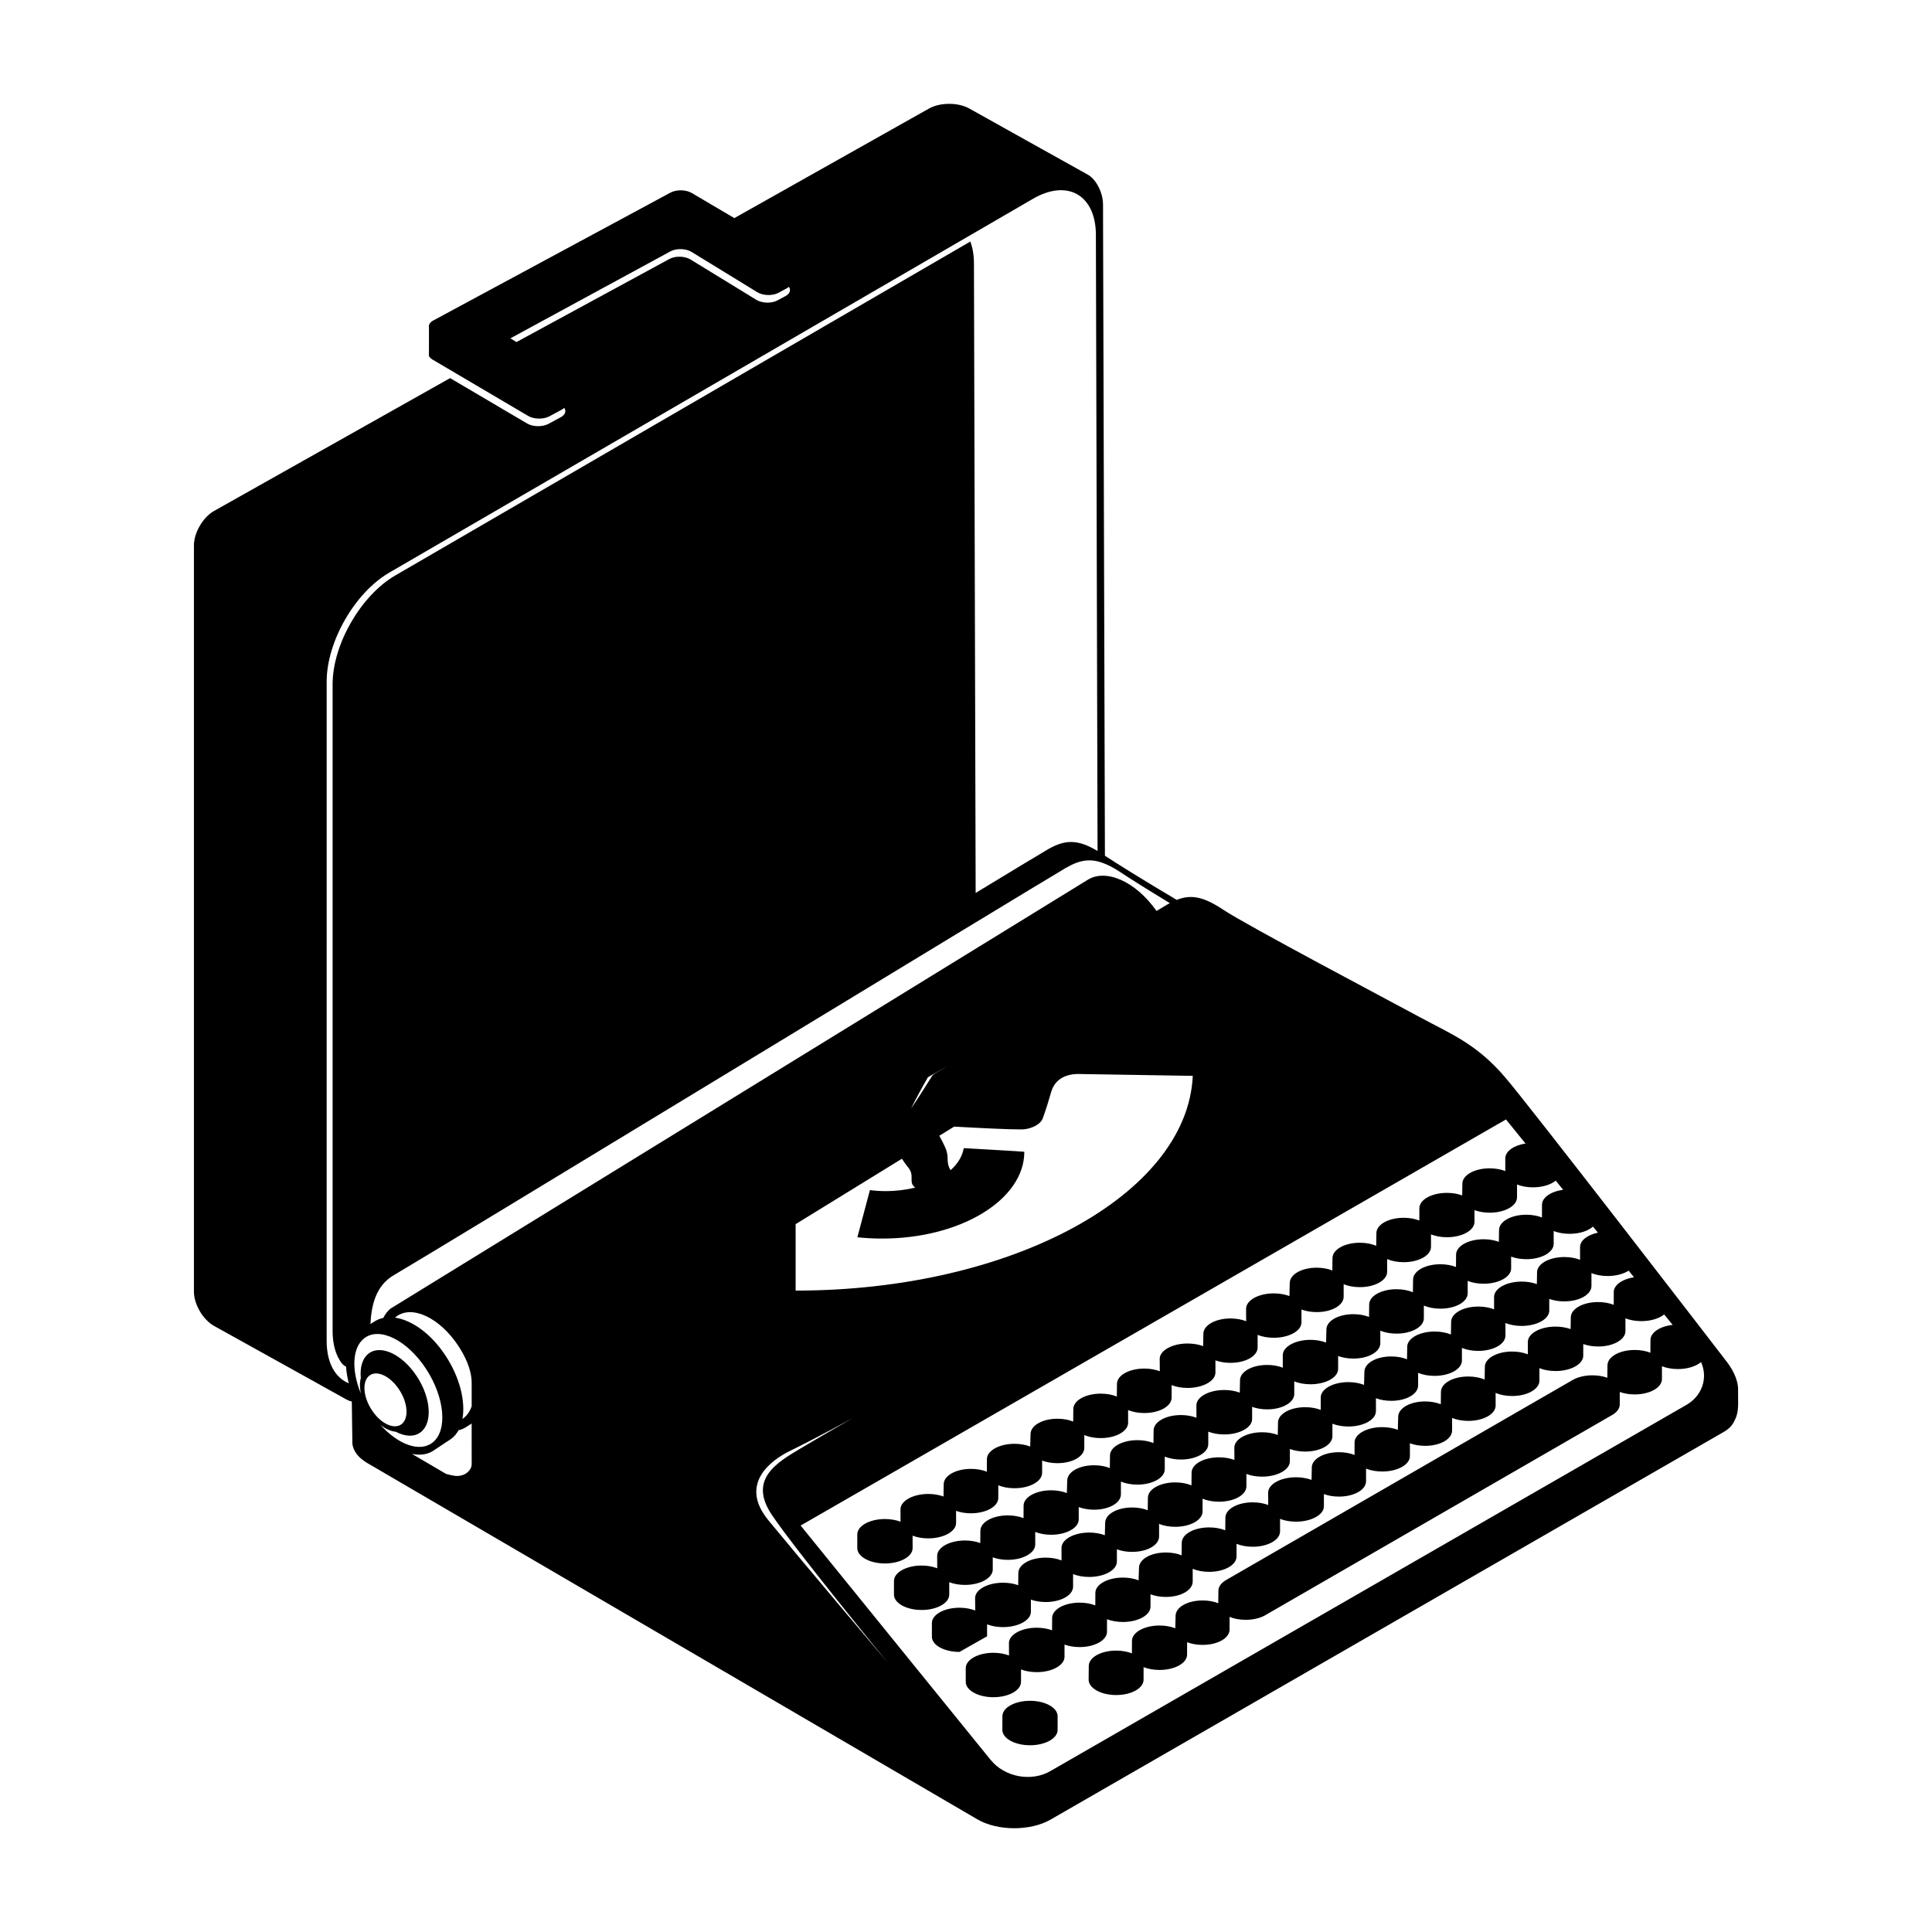 <?xml version="1.0" encoding="UTF-8"?>
<!-- Uploaded to: ICON Repo, www.svgrepo.com, Generator: ICON Repo Mixer Tools -->
<svg fill="#000000" width="800px" height="800px" version="1.1" viewBox="144 144 512 512" xmlns="http://www.w3.org/2000/svg">
 <g>
  <path d="m604.61 512.05c-0.012-1.621-0.777-4.238-2.863-6.996-6.586-8.555-51.539-66.895-58.684-75.336-7.703-9.109-14.574-11.703-22.652-16.082-8.086-4.379-45.973-24.371-52.27-28.57-5.234-3.481-8.531-4.082-12.297-2.59-8.344-4.941-15.445-9.34-19.027-11.699l-0.473-160.83c-0.012-3.359-0.02-8.664-0.031-11.785-0.012-3.117-1.828-6.672-4.055-7.891-2.227-1.219-31.398-17.523-31.398-17.523-2.938-1.641-7.734-1.637-10.664 0.016l-51.586 29.035-11.289-6.656c-1.531-0.902-4.066-0.945-5.621-0.105l-62.871 33.891c-0.918 0.5-1.305 1.195-1.152 1.867v6.242c-0.004 0.492-0.105 1.215 0.117 1.527 0.121 0.168 0.469 0.508 0.836 0.727l25.336 14.934c1.531 0.902 4.062 0.945 5.629 0.105l3.289-1.777c0.262-0.141 0.48-0.297 0.656-0.465 0.578 0.848 0.273 1.832-0.918 2.473l-3.293 1.777c-1.566 0.84-4.098 0.797-5.629-0.105l-20.418-12.031-62.555 35.207c-2.926 1.648-5.332 5.75-5.332 9.109v197.79c0 3.367 2.41 7.453 5.352 9.082l27.266 15.145c2.934 1.637 6.508 3.617 7.93 4.414 0.383 0.211 0.82 0.363 1.289 0.469 0 1.039 0.145 10.359 0.145 10.359-0.145 2.144 1.176 4.312 3.969 5.945l161.69 94.43c5.316 3.102 14.043 3.133 19.375 0.059l178.36-102.71c1.996-1.148 2.57-2.246 3.199-3.664 0.641-1.406 0.66-3.324 0.66-3.906-0.008 0-0.008-2.676-0.02-3.875zm-144.51-82.938c-1.438 31.453-47.902 56.91-105.25 56.91v-17.605l28.168-17.34c0.621 0.953 1.195 1.77 1.629 2.273 1.926 2.238-0.074 3.981 1.906 5.371-2.414 0.598-5.047 0.934-7.809 0.934-1.438 0-2.84-0.09-4.207-0.262l-3.32 12.496c2.133 0.227 4.316 0.344 6.555 0.344 20.812 0 37.684-10.293 37.684-22.988 0-0.082-16.055-0.977-16.055-0.977-0.352 2.156-1.594 4.144-3.492 5.848-1.414-2.422-0.16-3.18-1.43-6.074-0.348-0.801-0.918-1.891-1.551-3.055l3.934-2.422c6.539 0.363 14.316 0.754 17.781 0.742 1.723-0.004 3.492-0.625 4.613-1.512 0.492-0.395 0.867-0.848 1.043-1.316 0.898-2.371 1.703-5.148 2.312-7.203 1.27-4.254 5.43-4.66 7.055-4.66 0.418 0.008 30.121 0.496 30.43 0.496zm-64.77-2.742c-0.988 0.594-1.988 1.188-2.988 1.773 0 0-1.039 0.539-1.371 1.062-1.012 1.602-3.789 6.09-5.535 8.57-0.004 0.004-0.004 0.004-0.004 0.012 0-0.004 0-0.012 0.004-0.016 1.164-2.328 3.234-6.195 4.481-8.293zm41.488-53.469c1.34 0.543 2.797 1.359 4.438 2.453 2.5 1.668 7.082 4.543 12.762 7.981-0.195 0.105-0.395 0.211-0.59 0.324-0.324 0.188-1.328 0.785-2.934 1.758-5.598-7.949-13.512-11.305-18.34-8.195l-184.67 113.58c-0.789 0.66-1.43 1.492-1.914 2.465-0.852 0.176-1.652 0.504-2.383 0.969l-1.02 0.656c0.262-5.039 1.422-10.227 6.316-13.027 6.828-3.906 170.56-103.53 177.91-107.82 0.059-0.035 0.105-0.059 0.145-0.086 1.918-1.098 3.621-1.762 5.356-1.918 0.961-0.086 1.949-0.016 2.984 0.23 0.617 0.148 1.258 0.359 1.938 0.637zm-155.95-138.25-1.613-0.988 42.422-23.051c1.562-0.848 4.082-0.781 5.586 0.145l17.441 10.688c1.523 0.926 4.035 0.992 5.598 0.152l2.133-1.152c0.25-0.137 0.457-0.281 0.629-0.441 0.594 0.832 0.301 1.809-0.891 2.453l-2.133 1.152c-1.562 0.848-4.082 0.777-5.598-0.152l-17.441-10.688c-1.516-0.926-4.031-0.992-5.586-0.145zm-48.723 90.699v171.39c0 3.602 0.875 6.481 2.394 8.5 0 0 0.523 0.68 1.168 0.918 0.09 1.414 0.332 2.906 0.734 4.434-3.586-1.461-5.871-5.391-5.871-11.23l0.004-174.76c0-10.57 7.465-23.555 16.609-28.863l170.57-99.059c9.141-5.305 16.641-1.004 16.672 9.562l0.441 163.28c-5.371-3.215-8.691-2.996-13.176-0.43-0.961 0.543-8.148 4.891-19.129 11.547l-0.453-166.8c-0.004-2.238-0.344-4.188-0.961-5.828l-152.37 88.48c-9.145 5.305-16.633 18.285-16.633 28.855zm10.41 192.37c-2.352-3.562-2.641-7.668-0.648-9.184 1.988-1.516 5.512 0.137 7.859 3.699 2.352 3.562 2.637 7.672 0.648 9.191-1.996 1.508-5.516-0.148-7.859-3.707zm2.293 3.914c1.352 1.055 2.754 1.688 4.016 1.785 2.469 1.301 4.891 1.457 6.609 0.145 3.231-2.453 2.762-9.113-1.043-14.879-3.805-5.762-9.5-8.445-12.723-5.992-1.676 1.273-2.352 3.68-2.086 6.516-0.316 1.164-0.316 2.586 0.016 4.098-2.527-6.184-2.324-12.172 0.898-14.656 4.066-3.144 11.406 0.504 16.398 8.148 4.988 7.644 5.738 16.379 1.672 19.523-3.402 2.617-9.074 0.516-13.758-4.688zm24.152 10.504c0 1.18-1.359 3.004-3.871 3.008-1.129 0-2.926-0.551-2.969-0.574 0 0-5.82-3.414-8.984-5.273 2.289 0.473 4.402 0.145 6.062-1.117l4.394-2.91c0.77-0.59 1.395-1.352 1.891-2.238 0.883-0.207 1.703-0.574 2.438-1.137l1.031-0.637c0.008 5.109 0.008 9.898 0.008 10.879zm0-15.461c-0.453 1.32-1.184 2.41-2.203 3.18-0.082 0.066-0.16 0.121-0.246 0.176 0.863-4.656-0.699-11.047-4.504-16.816-3.848-5.836-8.934-9.395-13.359-10.031 0.105-0.102 0.223-0.191 0.332-0.277 4.16-3.168 11.516 0.301 16.43 7.738 1.707 2.59 3.547 6.211 3.547 9.836-0.004 3.621 0.004 3.859 0.004 6.195zm78.613 30.191c-7.945-9.684 0.891-15.977 5.648-18.312 8.004-3.93 16.895-8.844 16.895-8.844s-7.703 4.398-14.012 8.152c-6.309 3.758-13.914 8.188-7.594 17.594 6.176 9.191 30.695 39.145 30.695 39.145 0 0.004-24.25-28.723-31.633-37.734zm58.93 63.539-50.359-62.121 186.92-107.62 5.176 6.383c-3.098 0.473-5.359 2.047-5.359 3.926v3.367c-1.168-0.453-2.59-0.727-4.141-0.727-4.047 0-7.234 1.824-7.234 4.074l-0.051 3.113c-1.152-0.43-2.539-0.68-4.047-0.68-4.047 0-7.301 1.82-7.301 4.074l-0.012 3.258c-1.168-0.457-2.59-0.727-4.141-0.727-4.055 0-7.234 1.82-7.234 4.074l-0.051 3.344c-1.199-0.508-2.707-0.805-4.336-0.805-4.055 0-7.25 1.824-7.25 4.074l-0.039 3.281c-1.152-0.469-2.578-0.742-4.141-0.742-4.055 0-7.144 1.824-7.144 4.082l-0.09 3.441c-1.18-0.449-2.609-0.715-4.141-0.715-4.047 0-7.34 1.824-7.34 4.082l0.012 3.293c-1.168-0.457-2.59-0.727-4.141-0.727-4.047 0-7.195 1.82-7.195 4.074l-0.059 3.258c-1.18-0.438-2.609-0.695-4.121-0.695-4.047 0-7.391 1.824-7.391 4.074l0.031 3.281c-1.16-0.449-2.578-0.711-4.109-0.711-4.047 0-7.246 1.82-7.246 4.074l-0.039 3.34c-1.188-0.488-2.656-0.77-4.262-0.77-4.055 0-7.266 1.824-7.266 4.082l-0.035 3.32c-1.152-0.473-2.59-0.75-4.172-0.75-4.051 0-7.129 1.824-7.129 4.074l-0.098 3.289c-1.18-0.453-2.609-0.719-4.152-0.719-4.047 0-7.32 1.824-7.32 4.074v3.32c-1.18-0.473-2.625-0.75-4.211-0.75-4.047 0-7.234 1.824-7.234 4.082l-0.047 3.238c-1.164-0.422-2.551-0.672-4.039-0.672-4.047 0-7.367 1.824-7.367 4.074l0.016 3.281c-1.176-0.449-2.602-0.711-4.133-0.711-4.051 0-7.332 1.824-7.332 4.074v3.629c0 2.246 3.281 4.074 7.332 4.074 4.051 0 7.332-1.824 7.332-4.074l-0.008-3.289c1.184 0.453 2.621 0.715 4.152 0.715 4.055 0 7.375-1.824 7.375-4.074v-3.219c1.137 0.406 2.484 0.645 3.941 0.645 4.051 0 7.246-1.82 7.246-4.074v-3.344c1.199 0.488 2.684 0.777 4.293 0.777 4.051 0 7.32-1.824 7.32-4.074v-3.258c1.148 0.434 2.539 0.691 4.055 0.691 4.047 0 7.125-1.824 7.125-4.074v-3.371c1.211 0.504 2.715 0.797 4.348 0.797 4.047 0 7.262-1.82 7.262-4.074v-3.344c1.199 0.488 2.676 0.777 4.281 0.777 4.055 0 7.25-1.824 7.25-4.074l-0.004-3.32c1.199 0.469 2.656 0.742 4.223 0.742 4.055 0 7.391-1.824 7.391-4.074v-3.234c1.145 0.414 2.508 0.66 3.984 0.66 4.055 0 7.195-1.82 7.195-4.074v-3.336c1.211 0.484 2.684 0.762 4.281 0.762 4.055 0 7.34-1.82 7.34-4.074v-3.414c1.145 0.434 2.527 0.684 4.035 0.684 4.047 0 7.144-1.82 7.144-4.074v-3.316c1.199 0.492 2.676 0.777 4.293 0.777 4.047 0 7.234-1.824 7.234-4.074v-3.356c1.219 0.516 2.734 0.816 4.387 0.816 4.047 0 7.234-1.824 7.234-4.074v-3.289c1.188 0.473 2.644 0.75 4.223 0.75 4.055 0 7.301-1.824 7.301-4.074v-3.102c1.152 0.418 2.539 0.672 4.027 0.672 4.055 0 7.246-1.824 7.246-4.07v-3.394c1.188 0.469 2.644 0.742 4.223 0.742 2.508 0 4.715-0.699 6.031-1.77l1.969 2.422c-3.231 0.43-5.606 2.035-5.606 3.961l-0.012 3.375c-1.168-0.457-2.59-0.73-4.141-0.73-4.047 0-7.234 1.824-7.234 4.074l-0.039 3.113c-1.16-0.43-2.551-0.684-4.055-0.684-4.047 0-7.289 1.824-7.289 4.082l-0.02 3.266c-1.16-0.457-2.602-0.727-4.141-0.727-4.055 0-7.234 1.82-7.234 4.07l-0.051 3.352c-1.199-0.508-2.707-0.805-4.348-0.805-4.047 0-7.234 1.82-7.234 4.07l-0.039 3.281c-1.16-0.465-2.59-0.734-4.152-0.734-4.055 0-7.144 1.82-7.144 4.07l-0.09 3.445c-1.18-0.441-2.609-0.715-4.141-0.715-4.047 0-7.332 1.824-7.332 4.082v3.301c-1.16-0.457-2.59-0.73-4.141-0.73-4.055 0-7.195 1.82-7.195 4.07l-0.059 3.269c-1.18-0.441-2.602-0.699-4.121-0.699-4.047 0-7.379 1.824-7.379 4.074l0.02 3.281c-1.16-0.441-2.578-0.715-4.109-0.715-4.047 0-7.246 1.824-7.246 4.082l-0.039 3.34c-1.188-0.484-2.664-0.766-4.262-0.766-4.055 0-7.262 1.82-7.262 4.07l-0.039 3.332c-1.152-0.48-2.59-0.75-4.172-0.75-4.055 0-7.117 1.82-7.117 4.07l-0.102 3.293c-1.18-0.457-2.613-0.73-4.156-0.73-4.051 0-7.309 1.824-7.309 4.082l-0.012 3.301c-1.176-0.457-2.609-0.734-4.168-0.734-4.051 0-7.269 1.824-7.269 4.082l-0.031 3.25c-1.164-0.43-2.562-0.676-4.062-0.676-4.047 0-7.359 1.82-7.359 4.07l0.012 3.285c-1.168-0.449-2.602-0.715-4.137-0.715-4.047 0-7.324 1.824-7.324 4.074v3.629c0 2.246 3.281 4.074 7.324 4.074 4.051 0 7.324-1.824 7.324-4.074v-3.289c1.184 0.453 2.625 0.719 4.16 0.719 4.051 0 7.371-1.824 7.371-4.074v-3.234c1.145 0.418 2.516 0.664 3.988 0.664 4.051 0 7.269-1.824 7.269-4.074v-3.32c1.195 0.473 2.644 0.746 4.219 0.746 4.047 0 7.309-1.824 7.309-4.074v-3.266c1.152 0.438 2.543 0.695 4.066 0.695 4.047 0 7.113-1.824 7.113-4.07v-3.375c1.211 0.504 2.715 0.801 4.359 0.801 4.047 0 7.262-1.824 7.262-4.074v-3.344c1.199 0.484 2.676 0.77 4.281 0.77 4.055 0 7.246-1.824 7.246-4.074v-3.32c1.199 0.473 2.656 0.746 4.231 0.746 4.055 0 7.391-1.824 7.391-4.074v-3.238c1.133 0.422 2.508 0.664 3.984 0.664 4.047 0 7.184-1.824 7.184-4.07v-3.344c1.211 0.484 2.695 0.766 4.293 0.766 4.055 0 7.332-1.812 7.332-4.07v-3.422c1.145 0.43 2.539 0.684 4.047 0.684 4.047 0 7.133-1.82 7.133-4.07v-3.324c1.199 0.492 2.684 0.781 4.293 0.781 4.055 0 7.246-1.82 7.246-4.074v-3.359c1.211 0.52 2.727 0.82 4.387 0.82 4.047 0 7.227-1.82 7.227-4.074v-3.289c1.188 0.48 2.656 0.75 4.231 0.75 4.055 0 7.289-1.82 7.289-4.074l-0.012-3.106c1.16 0.43 2.539 0.676 4.035 0.676 4.055 0 7.246-1.82 7.246-4.07v-3.394c1.18 0.469 2.637 0.742 4.223 0.742 2.621 0 4.914-0.762 6.195-1.914l1.301 1.605c-2.766 0.586-4.727 2.066-4.727 3.809v3.387c-1.168-0.469-2.609-0.734-4.172-0.734-4.055 0-7.227 1.824-7.227 4.074l-0.051 3.098c-1.152-0.422-2.527-0.664-4.016-0.664-4.047 0-7.32 1.82-7.32 4.07v3.281c-1.168-0.465-2.609-0.734-4.18-0.734-4.047 0-7.203 1.82-7.203 4.074l-0.059 3.332c-1.199-0.5-2.695-0.789-4.316-0.789-4.047 0-7.262 1.82-7.262 4.074l-0.051 3.285c-1.16-0.48-2.59-0.754-4.18-0.754-4.047 0-7.113 1.82-7.113 4.074l-0.102 3.457c-1.18-0.457-2.621-0.727-4.152-0.727-4.055 0-7.32 1.824-7.32 4.074v3.289c-1.16-0.453-2.578-0.719-4.109-0.719-4.055 0-7.215 1.82-7.215 4.074l-0.059 3.281c-1.18-0.449-2.609-0.711-4.141-0.711-4.055 0-7.371 1.82-7.371 4.074l0.02 3.266c-1.16-0.441-2.57-0.695-4.086-0.695-4.047 0-7.262 1.82-7.262 4.07l-0.031 3.359c-1.199-0.492-2.676-0.785-4.301-0.785-4.047 0-7.246 1.82-7.246 4.074l-0.039 3.309c-1.152-0.465-2.578-0.734-4.152-0.734-4.047 0-7.133 1.82-7.133 4.074l-0.09 3.281c-1.18-0.449-2.609-0.711-4.141-0.711-4.051 0-7.34 1.82-7.34 4.07l0.004 3.316c-1.176-0.469-2.625-0.742-4.195-0.742-4.055 0-7.25 1.824-7.25 4.074l-0.039 3.234c-1.16-0.418-2.543-0.66-4.027-0.66-4.047 0-7.391 1.82-7.391 4.074l0.031 3.289c-1.18-0.457-2.621-0.734-4.172-0.734-4.047 0-7.309 1.812-7.309 4.066l-0.004 3.613c0 2.246 3.269 4.035 7.316 4.035l7.309-4.141v-3.168c1.195 0.469 2.656 0.734 4.223 0.734 4.055 0 7.391-1.82 7.391-4.07v-3.211c1.133 0.398 2.481 0.637 3.926 0.637 4.051 0 7.254-1.82 7.254-4.074l-0.008-3.336c1.199 0.484 2.68 0.762 4.277 0.762 4.047 0 7.34-1.82 7.34-4.074v-3.254c1.145 0.438 2.527 0.684 4.027 0.684 4.055 0 7.152-1.82 7.152-4.07v-3.344c1.199 0.488 2.676 0.77 4.281 0.77 4.055 0 7.246-1.824 7.246-4.074v-3.371c1.211 0.504 2.715 0.797 4.348 0.797 4.047 0 7.269-1.82 7.269-4.074v-3.289c1.18 0.453 2.621 0.719 4.16 0.719 4.047 0 7.359-1.82 7.359-4.074l0.004-3.258c1.16 0.438 2.551 0.684 4.055 0.684 4.047 0 7.215-1.812 7.215-4.07v-3.312c1.188 0.469 2.644 0.742 4.223 0.742 4.047 0 7.309-1.82 7.309-4.074v-3.426c1.145 0.438 2.539 0.691 4.055 0.691 4.055 0 7.125-1.82 7.125-4.07v-3.344c1.211 0.508 2.715 0.801 4.348 0.801 4.055 0 7.262-1.82 7.262-4.07v-3.336c1.199 0.5 2.695 0.789 4.316 0.789 4.055 0 7.215-1.82 7.215-4.07v-3.316c1.199 0.484 2.684 0.77 4.293 0.77 4.047 0 7.32-1.82 7.32-4.07v-3.09c1.145 0.414 2.5 0.656 3.965 0.656 4.047 0 7.215-1.824 7.215-4.074v-3.414c1.211 0.484 2.684 0.766 4.293 0.766 2.223 0 4.223-0.555 5.566-1.426l1.414 1.75c-3.098 0.48-5.359 2.051-5.359 3.926l-0.012 3.375c-1.168-0.457-2.59-0.73-4.141-0.73-4.047 0-7.234 1.824-7.234 4.074l-0.051 3.094c-1.152-0.418-2.519-0.66-4.004-0.66-4.047 0-7.332 1.82-7.332 4.074v3.269c-1.168-0.465-2.609-0.734-4.16-0.734-4.055 0-7.234 1.82-7.234 4.074l-0.051 3.344c-1.199-0.508-2.707-0.805-4.348-0.805-4.047 0-7.234 1.82-7.234 4.074l-0.039 3.281c-1.16-0.469-2.59-0.742-4.16-0.742-4.047 0-7.133 1.82-7.133 4.074l-0.09 3.445c-1.18-0.449-2.609-0.711-4.141-0.711-4.055 0-7.332 1.82-7.332 4.07v3.305c-1.16-0.465-2.59-0.734-4.141-0.734-4.055 0-7.195 1.824-7.195 4.074l-0.059 3.266c-1.18-0.434-2.609-0.695-4.121-0.695-4.055 0-7.379 1.82-7.379 4.074l0.02 3.281c-1.16-0.449-2.57-0.711-4.109-0.711-4.047 0-7.246 1.82-7.246 4.074l-0.039 3.34c-1.188-0.488-2.664-0.766-4.262-0.766-4.055 0-7.262 1.82-7.262 4.07l-0.031 3.332c-1.16-0.48-2.602-0.754-4.191-0.754-4.047 0-7.113 1.82-7.113 4.07l-0.102 3.301c-1.18-0.457-2.609-0.727-4.152-0.727-4.055 0-7.309 1.82-7.309 4.074l-0.012 3.301c-1.176-0.465-2.613-0.73-4.172-0.73-4.047 0-7.269 1.82-7.269 4.07l-0.02 3.254c-1.168-0.43-2.57-0.68-4.066-0.68-4.051 0-7.359 1.824-7.359 4.074l0.012 3.281c-1.176-0.449-2.602-0.711-4.137-0.711-4.051 0-7.324 1.82-7.324 4.074v3.629c0 2.246 3.273 4.07 7.324 4.07s7.324-1.82 7.324-4.07v-3.289c1.18 0.453 2.621 0.719 4.16 0.719 4.055 0 7.367-1.82 7.367-4.074v-3.234c1.148 0.418 2.516 0.66 3.988 0.66 4.055 0 7.269-1.82 7.269-4.074v-3.309c1.199 0.465 2.644 0.734 4.223 0.734 4.047 0 7.309-1.82 7.309-4.07v-3.269c1.152 0.438 2.539 0.699 4.055 0.699 4.055 0 7.125-1.824 7.125-4.074v-3.375c1.211 0.504 2.715 0.801 4.359 0.801 4.047 0 7.262-1.82 7.262-4.074v-3.352c1.188 0.488 2.664 0.777 4.281 0.777 4.047 0 7.246-1.824 7.246-4.074v-3.316c1.199 0.473 2.656 0.742 4.231 0.742 4.055 0 7.391-1.824 7.391-4.07v-3.238c1.133 0.418 2.5 0.664 3.984 0.664 4.047 0 7.184-1.82 7.184-4.074v-3.34c1.211 0.484 2.684 0.766 4.293 0.766 4.047 0 7.332-1.824 7.332-4.074v-3.414c1.145 0.434 2.527 0.684 4.035 0.684 4.055 0 7.144-1.82 7.144-4.074v-3.316c1.199 0.488 2.676 0.777 4.293 0.777 4.055 0 7.246-1.82 7.246-4.074l-0.008-3.34c1.211 0.52 2.727 0.82 4.387 0.82 4.047 0 7.227-1.824 7.227-4.074v-3.305c1.199 0.484 2.676 0.762 4.273 0.762 4.055 0 7.34-1.82 7.34-4.07v-3.078c1.133 0.402 2.488 0.645 3.945 0.645 4.047 0 7.234-1.824 7.234-4.074v-3.394c1.188 0.473 2.656 0.746 4.231 0.746 2.508 0 4.727-0.707 6.031-1.777l2.254 2.777c-3.367 0.363-5.883 2.012-5.883 3.996l-0.02 3.375c-1.168-0.457-2.59-0.73-4.141-0.73-4.055 0-7.234 1.82-7.234 4.074l-0.039 3.293c-1.145-0.414-2.488-0.648-3.953-0.648-2.023 0-3.859 0.457-5.164 1.195l-91.855 53.023c-1.301 0.734-2.098 1.75-2.098 2.871l-0.039 3.309c-1.16-0.469-2.578-0.734-4.141-0.734-4.055 0-7.164 1.824-7.164 4.074l-0.082 3.301c-1.18-0.457-2.621-0.734-4.172-0.734-4.055 0-7.309 1.824-7.309 4.082l-0.012 3.301c-1.168-0.457-2.609-0.734-4.172-0.734-4.047 0-7.262 1.824-7.262 4.074l-0.035 3.633c0 2.242 3.254 4.07 7.297 4.07 4.055 0 7.262-1.824 7.262-4.07v-3.32c1.199 0.469 2.656 0.742 4.231 0.742 4.047 0 7.301-1.82 7.301-4.07v-3.285c1.16 0.449 2.578 0.715 4.109 0.715 4.047 0 7.152-1.824 7.152-4.074v-3.344c1.199 0.488 2.676 0.77 4.281 0.77 1.879 0 3.582-0.395 4.863-1.043l91.855-53.012c1.477-0.746 2.402-1.828 2.402-3.031v-3.293c1.145 0.406 2.488 0.648 3.953 0.648 4.047 0 7.227-1.824 7.227-4.074v-3.394c1.199 0.469 2.656 0.746 4.231 0.746 2.59 0 4.84-0.742 6.133-1.859 1.859 4.156 0.371 8.906-3.894 11.367l-168.57 97.051c-5.043 2.906-12.152 1.562-15.785-2.981z"/>
  <path d="m424.28 602.44v-3.629c0-2.254-3.266-4.082-7.316-4.082-4.051 0-7.316 1.824-7.316 4.082l-0.012 3.629c0 2.246 3.273 4.07 7.324 4.07 4.055 0.004 7.32-1.82 7.32-4.07z"/>
 </g>
</svg>